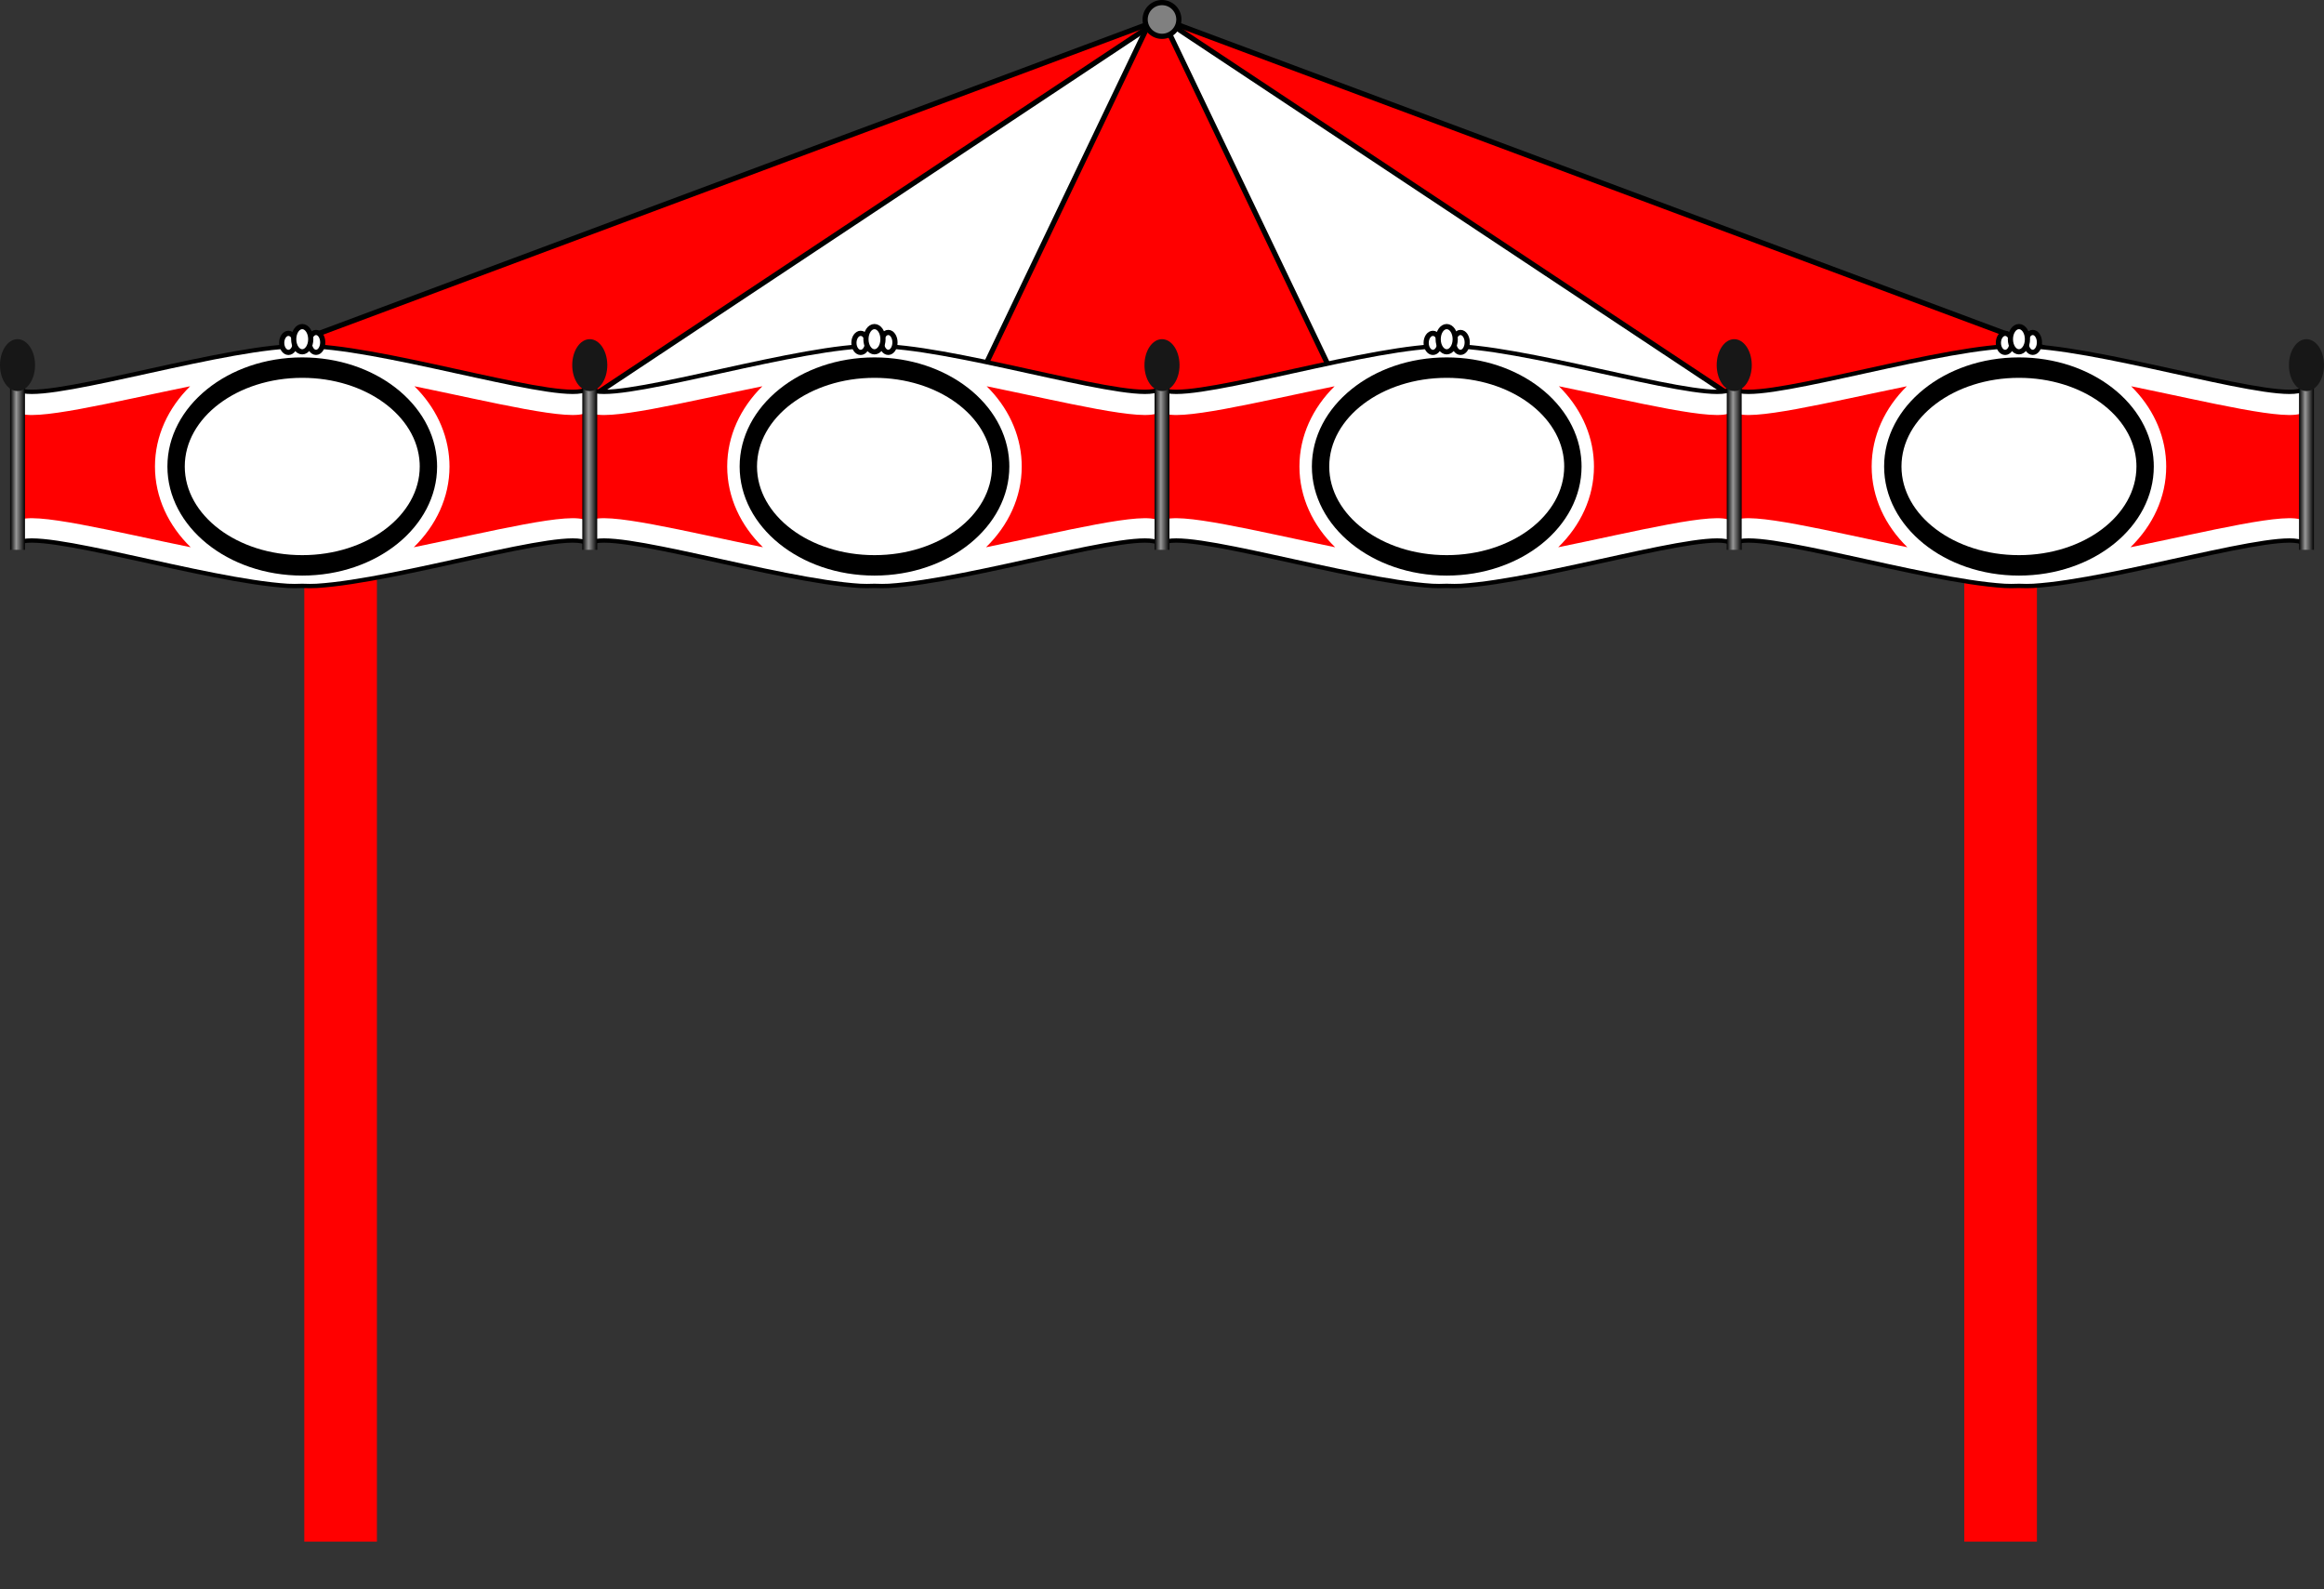 <svg xmlns:xlink="http://www.w3.org/1999/xlink" xmlns="http://www.w3.org/2000/svg" height="306.337" width="448">
 <rect width="100%" height="100%" fill="#333333" stroke="none"/>
 <title>red and white carousel</title>
 <defs>
  <linearGradient id="linearGradient3926-7-0">
   <stop offset="0" id="stop3928-1-8" stop-color="#000000"></stop>
   <stop id="stop3952-2-92" offset="0.417" stop-color="#989898"></stop>
   <stop offset="1" id="stop3930-6-82" stop-color="#000000"></stop>
  </linearGradient>
  <linearGradient id="linearGradient4375-5-7-4">
   <stop offset="0" id="stop4377-5-2-4" stop-color="#919191"></stop>
   <stop offset="1" id="stop4379-2-5-1" stop-color="#171717"></stop>
  </linearGradient>
  <radialGradient xlink:href="#linearGradient4375-5-7-4" id="radialGradient3747" cx="494.75" cy="-13.138" fx="494.75" fy="-13.138" r="5" gradientUnits="userSpaceOnUse" gradientTransform="matrix(0.457,0,0,1,-218.912,546.208)"></radialGradient>
  <radialGradient xlink:href="#linearGradient4375-5-7-4" id="radialGradient3749" cx="494.75" cy="-13.138" fx="494.75" fy="-13.138" r="5" gradientUnits="userSpaceOnUse" gradientTransform="matrix(0.457,0,0,1,-34.041,546.208)"></radialGradient>
  <radialGradient xlink:href="#linearGradient4375-5-7-4" id="radialGradient3751" cx="494.75" cy="-13.138" fx="494.75" fy="-13.138" r="5" gradientUnits="userSpaceOnUse" gradientTransform="matrix(0.457,0,0,1,335.701,546.208)"></radialGradient>
  <radialGradient xlink:href="#linearGradient4375-5-7-4" id="radialGradient3753" cx="494.75" cy="-13.138" fx="494.75" fy="-13.138" r="5" gradientUnits="userSpaceOnUse" gradientTransform="matrix(0.457,0,0,1,150.83,546.208)"></radialGradient>
  <radialGradient xlink:href="#linearGradient4375-5-7-4" id="radialGradient3757" cx="494.75" cy="-13.138" fx="494.75" fy="-13.138" r="5" gradientUnits="userSpaceOnUse" gradientTransform="matrix(0.457,0,0,1,-403.783,546.208)"></radialGradient>
  <linearGradient xlink:href="#linearGradient3926-7-0" id="linearGradient3765" x1="0" y1="0.5" x2="1" y2="0.5"></linearGradient>
  <linearGradient xlink:href="#linearGradient3926-7-0" id="linearGradient3767" x1="-0.001" y1="0.5" x2="1" y2="0.5"></linearGradient>
  <linearGradient xlink:href="#linearGradient3926-7-0" id="linearGradient3769" x1="-0" y1="0.5" x2="1" y2="0.5"></linearGradient>
  <linearGradient xlink:href="#linearGradient3926-7-0" id="linearGradient3771" x1="0" y1="0.5" x2="1.001" y2="0.5"></linearGradient>
  <linearGradient xlink:href="#linearGradient3926-7-0" id="linearGradient3773" x1="-0" y1="0.5" x2="1" y2="0.5"></linearGradient>
 </defs>
 <g>
  <title>Layer 1</title>
  <g id="layer1">
   <rect id="rect5540" width="14" height="192" x="58.659" y="105.125" fill="#ff0000"></rect>
   <rect id="rect5540-5" width="14" height="192" x="378.659" y="105.125" fill="#ff0000"></rect>
   <path d="m224,3.638l-219.125,81.75l219.125,4.625l219.125,-4.625l-219.125,-81.75z" id="path5440-8" stroke-miterlimit="4" stroke="#000000" fill="#ff0000"></path>
   <path d="m224,3.529l-123.52,81.956l123.52,4.637l123.52,-4.637l-123.52,-81.956z" id="path5440" stroke-miterlimit="4" stroke="#000000" fill="#ffffff"></path>
   <path d="m223,1.386l-39.377,82.228l39.377,4.652l39.377,-4.652l-39.377,-82.228z" id="path5440-2" stroke-miterlimit="4" stroke="#000000" fill="#ff0000"></path>
   <path d="m57.924,66.682c-0.842,0.008 -1.657,0.048 -2.429,0.096c-16.04,0.993 -48.215,11.128 -52.041,8.22l0,29.7c3.826,-2.908 36.001,7.226 52.041,8.22c0.786,0.049 1.741,0.037 2.767,0c1.026,0.037 1.981,0.049 2.767,0c16.04,-0.993 48.215,-11.128 52.042,-8.22l0,-29.7c-3.826,2.908 -36.001,-7.226 -52.042,-8.22c-0.769,-0.048 -1.59,-0.088 -2.429,-0.096c-0.228,-0.002 -0.444,-0.003 -0.676,0z" id="rect4113-6" stroke-width="0.833" stroke="#000000" fill="#ffffff"></path>
   <path id="path4111-6-7" d="m84.26,89.908c0,11.612 -11.638,21.025 -25.994,21.025c-14.356,0 -25.994,-9.413 -25.994,-21.025c0,-11.612 11.638,-21.025 25.994,-21.025c13.968,0 25.439,8.929 25.975,20.218" fill="#000000"></path>
   <path id="path4111-8" d="m80.914,89.908c0,9.437 -10.14,17.087 -22.648,17.087c-12.508,0 -22.648,-7.65 -22.648,-17.087c0,-9.437 10.14,-17.087 22.648,-17.087c12.17,0 22.165,7.256 22.632,16.431" fill="#ffffff"></path>
   <path d="m168.234,66.682c-0.842,0.008 -1.657,0.048 -2.429,0.096c-16.04,0.993 -48.215,11.128 -52.042,8.22l0,29.7c3.826,-2.908 36.001,7.226 52.042,8.22c0.785,0.049 1.741,0.037 2.767,0c1.026,0.037 1.981,0.049 2.767,0c16.04,-0.993 48.215,-11.128 52.042,-8.22l0,-29.7c-3.826,2.908 -36.001,-7.226 -52.042,-8.22c-0.769,-0.048 -1.59,-0.088 -2.429,-0.096c-0.228,-0.002 -0.444,-0.003 -0.676,0z" id="rect4113-5" stroke-width="0.833" stroke="#000000" fill="#ffffff"></path>
   <path id="path4253-6-6" d="m56.904,66.082c0,1.014 -0.583,1.837 -1.301,1.837c-0.719,0 -1.301,-0.822 -1.301,-1.837c0,-1.014 0.583,-1.837 1.301,-1.837c0.719,0 1.301,0.822 1.301,1.837z" stroke-dashoffset="0" stroke-miterlimit="4" stroke="#000000" fill="#ffffff"></path>
   <path id="path4253-4-0" d="m62.216,65.993c0,1.059 -0.58,1.918 -1.296,1.918c-0.716,0 -1.296,-0.858 -1.296,-1.918c0,-1.059 0.58,-1.918 1.296,-1.918c0.716,0 1.296,0.859 1.296,1.918z" stroke-dashoffset="0" stroke-miterlimit="4" stroke="#000000" fill="#ffffff"></path>
   <path id="path4253-9" d="m59.904,65.375c0,1.342 -0.736,2.431 -1.643,2.431c-0.907,0 -1.643,-1.088 -1.643,-2.431c0,-1.342 0.736,-2.431 1.643,-2.431c0.907,0 1.643,1.088 1.643,2.431z" stroke-dashoffset="0" stroke-miterlimit="4" stroke="#000000" fill="#ffffff"></path>
   <path d="m146.963,74.444c-14.855,3.028 -30.598,6.96 -33.204,5.031l0,20.907c2.613,-1.933 18.423,2.063 33.31,5.093c-4.285,-4.177 -6.886,-9.614 -6.886,-15.562c0,-5.899 2.56,-11.305 6.78,-15.469zm43.238,0c3.995,3.94 6.485,9.007 6.738,14.563l0.021,0.906c0,5.951 -2.597,11.384 -6.886,15.562c14.89,-3.031 30.697,-7.027 33.311,-5.093l0,-20.907c-2.607,1.928 -18.331,-2.003 -33.184,-5.031l0,0z" id="rect4113-3-5" fill="#ff0000"></path>
   <path d="m36.653,74.444c-14.855,3.028 -30.598,6.96 -33.204,5.031l0,20.907c2.613,-1.933 18.423,2.063 33.31,5.093c-4.285,-4.177 -6.886,-9.614 -6.886,-15.562c0,-5.899 2.559,-11.305 6.78,-15.469zm43.238,0c3.994,3.94 6.484,9.007 6.738,14.563l0.021,0.906c0,5.951 -2.597,11.384 -6.886,15.562c14.89,-3.031 30.697,-7.027 33.31,-5.093l0,-20.907c-2.606,1.928 -18.33,-2.003 -33.183,-5.031l0,0z" id="rect4113-3-7" fill="#ff0000"></path>
   <rect id="rect4208-7" width="2.868" height="35.355" x="112.256" y="70.613" fill="url(#linearGradient3767)"></rect>
   <path id="path4210-8" d="m117.069,70.369c0,2.761 -1.513,5 -3.38,5c-1.866,0 -3.38,-2.239 -3.38,-5c0,-2.761 1.513,-5 3.38,-5c1.816,0 3.307,2.123 3.377,4.808" fill="url(#radialGradient3747)"></path>
   <rect id="rect4208" width="2.868" height="35.355" x="1.946" y="70.613" fill="url(#linearGradient3765)"></rect>
   <path id="path4210" d="m6.759,70.369c0,2.761 -1.513,5 -3.38,5c-1.867,0 -3.38,-2.239 -3.38,-5c0,-2.761 1.513,-5 3.38,-5c1.816,0 3.307,2.123 3.377,4.808" fill="url(#radialGradient3757)"></path>
   <path id="path4111-6-1" d="m194.57,89.908c0,11.612 -11.638,21.025 -25.994,21.025c-14.356,0 -25.994,-9.413 -25.994,-21.025c0,-11.612 11.638,-21.025 25.994,-21.025c13.968,0 25.439,8.929 25.975,20.218" fill="#000000"></path>
   <path id="path4111-5" d="m191.224,89.908c0,9.437 -10.14,17.087 -22.648,17.087c-12.508,0 -22.648,-7.65 -22.648,-17.087c0,-9.437 10.14,-17.087 22.648,-17.087c12.17,0 22.165,7.256 22.632,16.431" fill="#ffffff"></path>
   <path d="m278.544,66.682c-0.843,0.008 -1.657,0.048 -2.429,0.096c-16.04,0.993 -48.215,11.128 -52.042,8.22l0,29.7c3.826,-2.908 36.001,7.226 52.042,8.22c0.785,0.049 1.74,0.037 2.767,0c1.026,0.037 1.981,0.049 2.767,0c16.04,-0.993 48.215,-11.128 52.042,-8.22l0,-29.7c-3.826,2.908 -36.001,-7.226 -52.042,-8.22c-0.769,-0.048 -1.59,-0.088 -2.429,-0.096c-0.227,-0.002 -0.444,-0.003 -0.676,0z" id="rect4113-6-4" stroke-width="0.833" stroke="#000000" fill="#ffffff"></path>
   <path id="path4253-6-5" d="m167.214,66.082c0,1.014 -0.583,1.837 -1.301,1.837c-0.719,0 -1.301,-0.822 -1.301,-1.837c0,-1.014 0.583,-1.837 1.301,-1.837c0.719,0 1.301,0.822 1.301,1.837z" stroke-dashoffset="0" stroke-miterlimit="4" stroke="#000000" fill="#ffffff"></path>
   <path id="path4253-4-4" d="m172.526,65.993c0,1.059 -0.58,1.918 -1.296,1.918c-0.716,0 -1.296,-0.858 -1.296,-1.918c0,-1.059 0.58,-1.918 1.296,-1.918c0.716,0 1.296,0.859 1.296,1.918z" stroke-dashoffset="0" stroke-miterlimit="4" stroke="#000000" fill="#ffffff"></path>
   <path id="path4253-7" d="m170.215,65.375c0,1.342 -0.736,2.431 -1.643,2.431c-0.907,0 -1.643,-1.088 -1.643,-2.431c0,-1.342 0.736,-2.431 1.643,-2.431c0.907,0 1.643,1.088 1.643,2.431z" stroke-dashoffset="0" stroke-miterlimit="4" stroke="#000000" fill="#ffffff"></path>
   <path d="m257.274,74.444c-14.856,3.028 -30.598,6.96 -33.205,5.031l0,20.907c2.613,-1.933 18.423,2.063 33.31,5.093c-4.285,-4.177 -6.886,-9.614 -6.886,-15.562c0,-5.899 2.56,-11.305 6.781,-15.469zm43.237,0c3.995,3.94 6.485,9.007 6.738,14.563l0.021,0.906c0,5.951 -2.597,11.384 -6.885,15.562c14.89,-3.031 30.696,-7.027 33.31,-5.093l0,-20.907c-2.606,1.928 -18.331,-2.003 -33.184,-5.031l0,0z" id="rect4113-3-7-1" fill="#ff0000"></path>
   <rect id="rect4208-5" width="2.868" height="35.355" x="222.566" y="70.613" fill="url(#linearGradient3769)"></rect>
   <path id="path4210-84" d="m227.38,70.369c0,2.761 -1.513,5 -3.38,5c-1.866,0 -3.38,-2.239 -3.38,-5c0,-2.761 1.513,-5 3.38,-5c1.816,0 3.307,2.123 3.377,4.808" fill="url(#radialGradient3749)"></path>
   <path id="path4111-6-7-9" d="m304.88,89.908c0,11.612 -11.638,21.025 -25.994,21.025c-14.356,0 -25.994,-9.413 -25.994,-21.025c0,-11.612 11.638,-21.025 25.994,-21.025c13.968,0 25.439,8.929 25.975,20.218" fill="#000000"></path>
   <path id="path4111-8-9" d="m301.535,89.908c0,9.437 -10.14,17.087 -22.648,17.087c-12.508,0 -22.648,-7.65 -22.648,-17.087c0,-9.437 10.14,-17.087 22.648,-17.087c12.17,0 22.165,7.256 22.632,16.431" fill="#ffffff"></path>
   <path d="m388.854,66.682c-0.842,0.008 -1.657,0.048 -2.429,0.096c-16.04,0.993 -48.215,11.128 -52.042,8.22l0,29.7c3.826,-2.908 36.001,7.226 52.042,8.22c0.786,0.049 1.74,0.037 2.767,0c1.026,0.037 1.981,0.049 2.767,0c16.04,-0.993 48.215,-11.128 52.042,-8.22l0,-29.7c-3.826,2.908 -36.001,-7.226 -52.042,-8.22c-0.769,-0.048 -1.59,-0.088 -2.429,-0.096c-0.227,-0.002 -0.444,-0.003 -0.676,0z" id="rect4113-6-4-5" stroke-width="0.833" stroke="#000000" fill="#ffffff"></path>
   <path id="path4253-6-6-3" d="m277.525,66.082c0,1.014 -0.583,1.837 -1.301,1.837c-0.719,0 -1.301,-0.822 -1.301,-1.837c0,-1.014 0.583,-1.837 1.301,-1.837c0.719,0 1.301,0.822 1.301,1.837z" stroke-dashoffset="0" stroke-miterlimit="4" stroke="#000000" fill="#ffffff"></path>
   <path id="path4253-4-0-5" d="m282.837,65.993c0,1.059 -0.58,1.918 -1.296,1.918c-0.716,0 -1.296,-0.858 -1.296,-1.918c0,-1.059 0.58,-1.918 1.296,-1.918c0.716,0 1.296,0.859 1.296,1.918z" stroke-dashoffset="0" stroke-miterlimit="4" stroke="#000000" fill="#ffffff"></path>
   <path id="path4253-9-0" d="m280.525,65.375c0,1.342 -0.736,2.431 -1.643,2.431c-0.907,0 -1.643,-1.088 -1.643,-2.431c0,-1.342 0.736,-2.431 1.643,-2.431c0.907,0 1.643,1.088 1.643,2.431z" stroke-dashoffset="0" stroke-miterlimit="4" stroke="#000000" fill="#ffffff"></path>
   <path d="m367.584,74.444c-14.856,3.028 -30.598,6.96 -33.205,5.031l0,20.907c2.613,-1.933 18.424,2.063 33.31,5.093c-4.285,-4.177 -6.886,-9.614 -6.886,-15.562c0,-5.899 2.56,-11.305 6.781,-15.469zm43.238,0c3.994,3.94 6.484,9.007 6.738,14.563l0.021,0.906c0,5.951 -2.597,11.384 -6.886,15.562c14.89,-3.031 30.696,-7.027 33.31,-5.093l0,-20.907c-2.606,1.928 -18.331,-2.003 -33.184,-5.031l0.001,0z" id="rect4113-3-7-1-5" fill="#ff0000"></path>
   <rect id="rect4208-7-0" width="2.868" height="35.355" x="332.876" y="70.613" fill="url(#linearGradient3771)"></rect>
   <path id="path4210-8-3" d="m337.69,70.369c0,2.761 -1.513,5 -3.38,5c-1.867,0 -3.38,-2.239 -3.38,-5c0,-2.761 1.513,-5 3.38,-5c1.816,0 3.307,2.123 3.377,4.808" fill="url(#radialGradient3753)"></path>
   <path id="path4111-6-7-9-7" d="m415.19,89.908c0,11.612 -11.638,21.025 -25.994,21.025c-14.356,0 -25.994,-9.413 -25.994,-21.025c0,-11.612 11.638,-21.025 25.994,-21.025c13.968,0 25.439,8.929 25.975,20.218" fill="#000000"></path>
   <path id="path4111-8-9-4" d="m411.845,89.908c0,9.437 -10.14,17.087 -22.648,17.087c-12.508,0 -22.648,-7.65 -22.648,-17.087c0,-9.437 10.14,-17.087 22.648,-17.087c12.17,0 22.165,7.256 22.632,16.431" fill="#ffffff"></path>
   <rect id="rect4208-7-0-7" width="2.868" height="35.355" x="443.187" y="70.613" fill="url(#linearGradient3773)"></rect>
   <path id="path4210-8-3-3" d="m448,70.369c0,2.761 -1.513,5 -3.38,5c-1.866,0 -3.38,-2.239 -3.38,-5c0,-2.761 1.513,-5 3.38,-5c1.816,0 3.307,2.123 3.377,4.808" fill="url(#radialGradient3751)"></path>
   <path id="path4253-6-6-3-0" d="m387.835,66.082c0,1.014 -0.583,1.837 -1.301,1.837c-0.719,0 -1.301,-0.822 -1.301,-1.837c0,-1.014 0.583,-1.837 1.301,-1.837c0.719,0 1.301,0.822 1.301,1.837z" stroke-dashoffset="0" stroke-miterlimit="4" stroke="#000000" fill="#ffffff"></path>
   <path id="path4253-4-0-5-8" d="m393.147,65.993c0,1.059 -0.58,1.918 -1.296,1.918c-0.716,0 -1.296,-0.858 -1.296,-1.918c0,-1.059 0.58,-1.918 1.296,-1.918c0.716,0 1.296,0.859 1.296,1.918z" stroke-dashoffset="0" stroke-miterlimit="4" stroke="#000000" fill="#ffffff"></path>
   <path id="path4253-9-0-8" d="m390.835,65.375c0,1.342 -0.736,2.431 -1.643,2.431c-0.907,0 -1.643,-1.088 -1.643,-2.431c0,-1.342 0.736,-2.431 1.643,-2.431c0.907,0 1.643,1.088 1.643,2.431z" stroke-dashoffset="0" stroke-miterlimit="4" stroke="#000000" fill="#ffffff"></path>
   <path id="path5883" d="m227.25,3.75c0,1.795 -1.455,3.25 -3.25,3.25c-1.795,0 -3.25,-1.455 -3.25,-3.25c0,-1.795 1.455,-3.25 3.25,-3.25c1.746,0 3.181,1.38 3.248,3.125" stroke-dashoffset="0" stroke-miterlimit="4" stroke-linejoin="round" stroke-linecap="round" stroke="#000000" fill="#808080"></path>
  </g>
 </g>
</svg>
